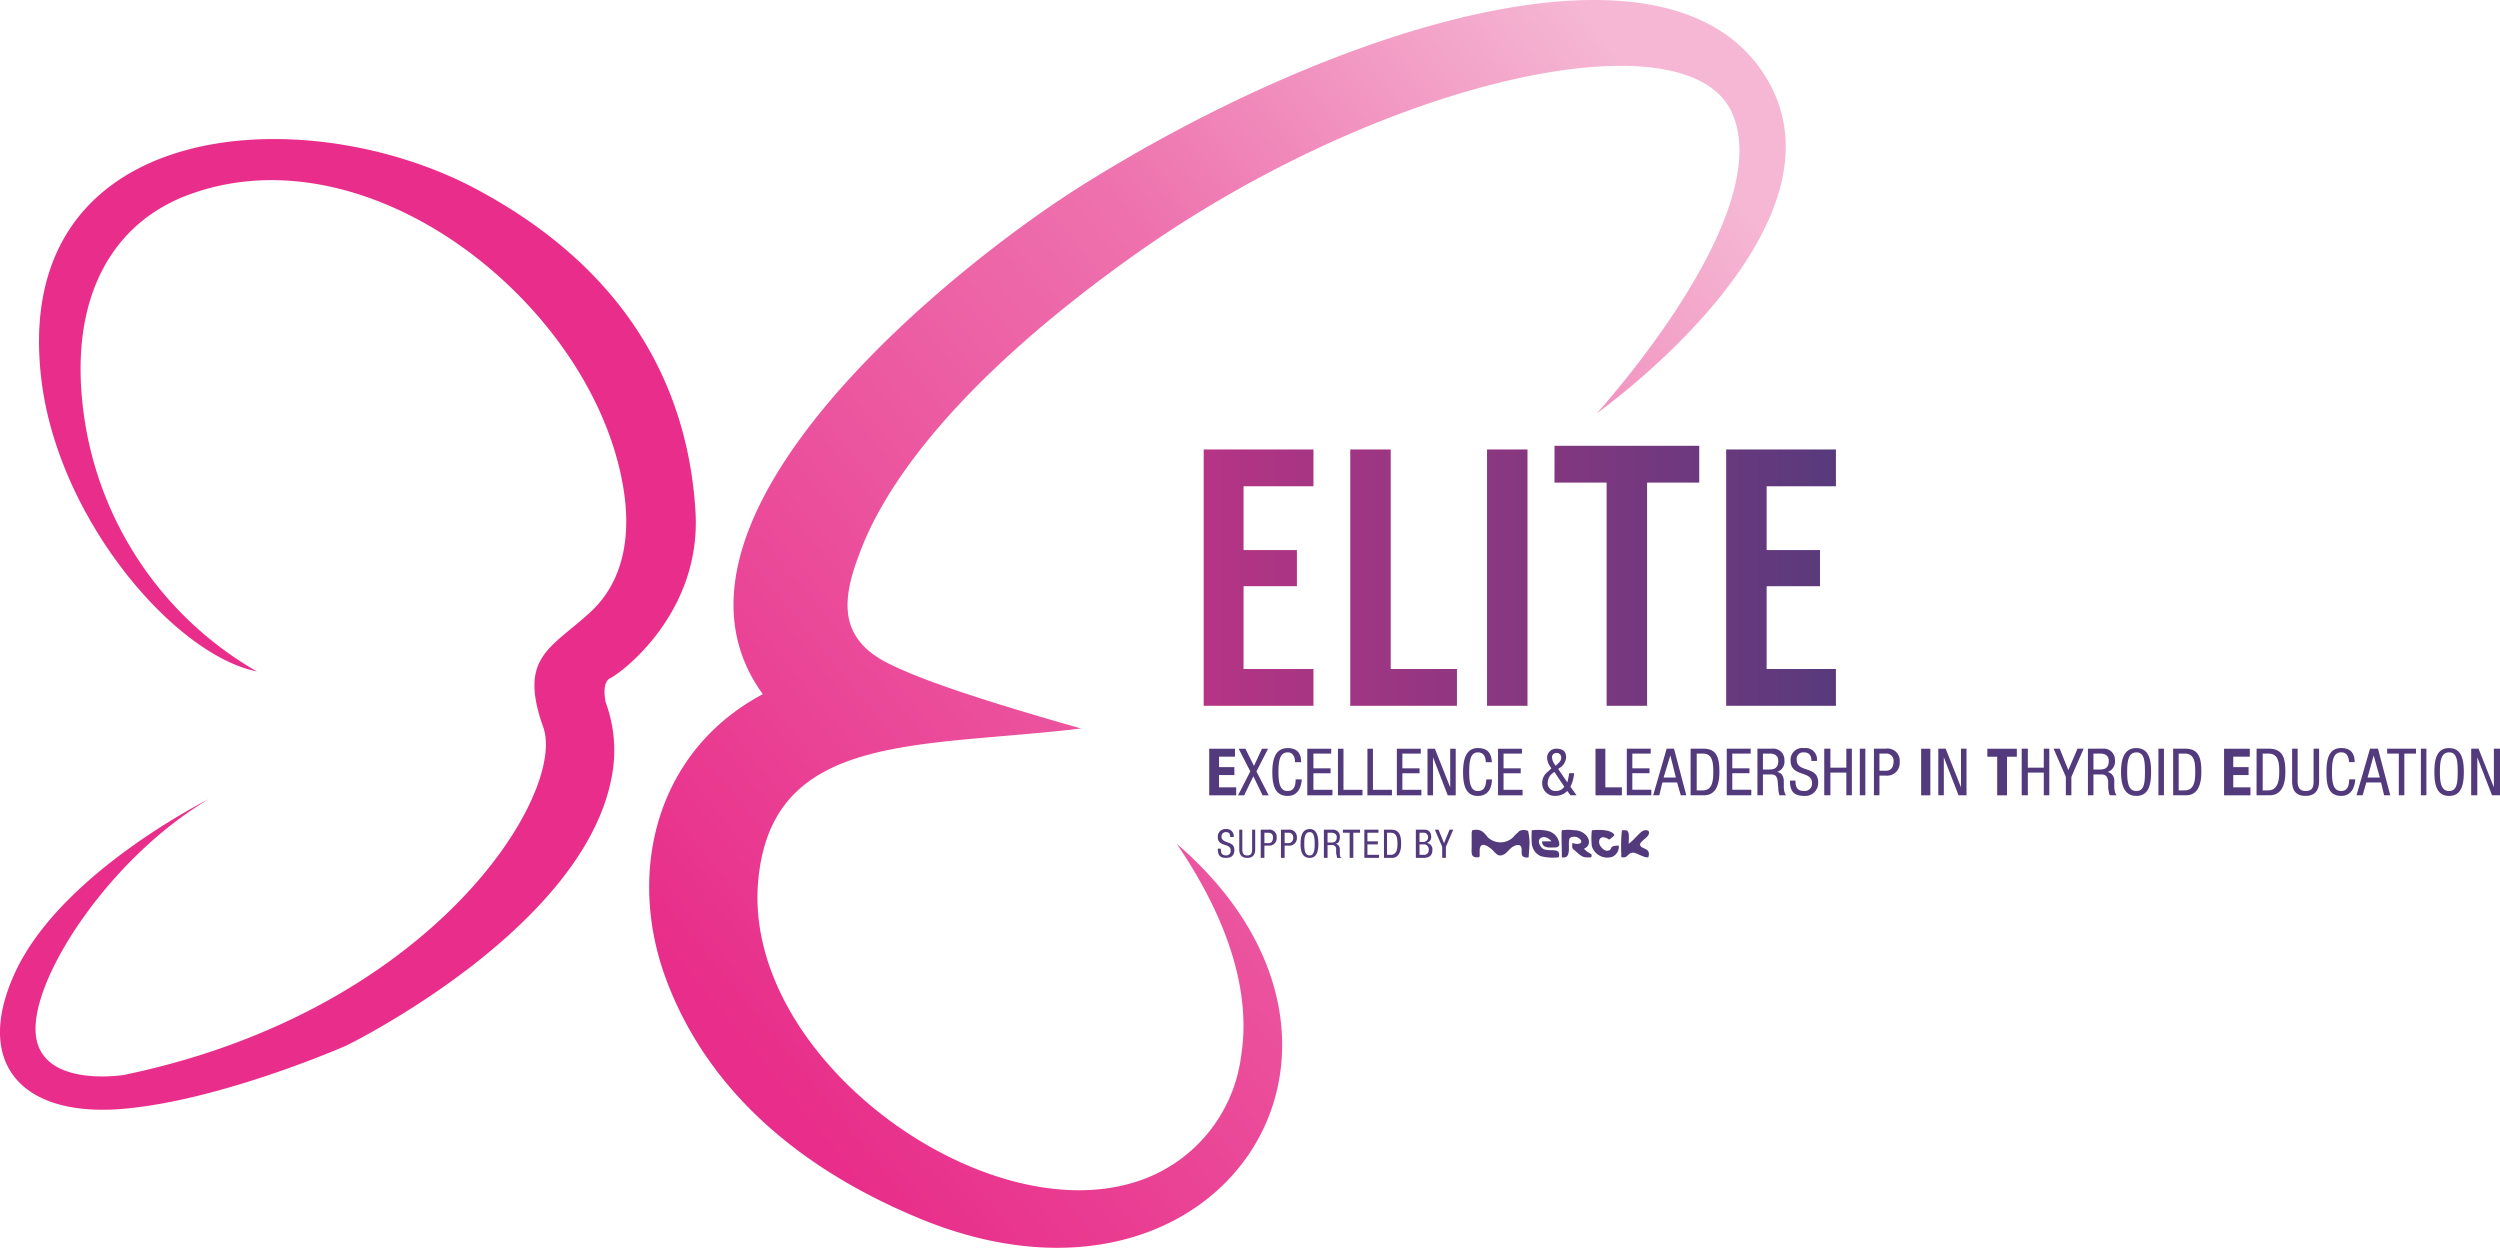 <svg xmlns="http://www.w3.org/2000/svg" xmlns:xlink="http://www.w3.org/1999/xlink" viewBox="1512.076 2392 330.827 165.12">
  <defs>
    <style>
      .cls-1 {
        fill: url(#linear-gradient);
      }

      .cls-2, .cls-3 {
        fill: #523a7c;
      }

      .cls-3, .cls-4, .cls-5 {
        fill-rule: evenodd;
      }

      .cls-4 {
        fill: url(#linear-gradient-2);
      }

      .cls-5 {
        fill: #e82e8a;
      }
    </style>
    <linearGradient id="linear-gradient" y1="0.5" x2="1" y2="0.5" gradientUnits="objectBoundingBox">
      <stop offset="0" stop-color="#b63485"/>
      <stop offset="1" stop-color="#583a7c"/>
    </linearGradient>
    <linearGradient id="linear-gradient-2" x1="0.139" y1="0.84" x2="0.861" y2="0.16" gradientUnits="objectBoundingBox">
      <stop offset="0" stop-color="#e82e8a"/>
      <stop offset="0.639" stop-color="#ee72ae"/>
      <stop offset="1" stop-color="#f5b7d3"/>
    </linearGradient>
  </defs>
  <g id="ELITE_Logo" data-name="ELITE Logo" transform="translate(1512.056 2392.023)">
    <g id="_565368720" transform="translate(0.02 -0.023)">
      <path id="Path_657" data-name="Path 657" class="cls-1" d="M1968.274,732.356h9.251v-4.869H1963v33.919h14.525v-4.869h-9.251V745.582h7.06v-4.788h-7.06Zm14.119,29.05h14.119v-4.869h-8.764v-29.05h-5.356Zm18.1,0h5.356V727.487h-5.356Zm8.926-29.537h6.9v29.537h5.356V731.869h6.9V727h-19.15Zm28.076.487h9.169v-4.869h-14.525v33.919h14.525v-4.869h-9.169V745.582h7.06v-4.788h-7.06Z" transform="translate(-1803.714 -668.006)"/>
      <path id="Path_658" data-name="Path 658" class="cls-2" d="M1972,1220.081v6.167h3.57v-1.055H1973.3v-1.623h2.029v-1.055H1973.3v-1.38h2.11v-1.055Zm54.611,6.167v-1.055h-2.191v-5.112h-1.3v6.167Zm40.816,0v-6.167h-1.217v6.167Zm7.547-6.167v1.055h1.3v5.112h1.3v-5.112h1.3v-1.055Zm31.322,0v6.167h3.489v-1.055h-2.272v-1.623h2.029v-1.055h-2.029v-1.38h2.191v-1.055Zm-128.858,3-1.623,3.165h.811l1.217-2.516,1.217,2.516h.812l-1.623-3.165,1.542-3h-.811l-1.055,2.272-1.136-2.272h-.893Zm6,1.055c0,.73-.162,1.542-1.055,1.542-1.055,0-1.217-1.136-1.217-2.516,0-1.461.162-2.6,1.217-2.6.73,0,.974.649.974,1.3h.811c0-1.217-.568-1.866-1.785-1.866-1.7,0-2.029,1.623-2.029,3.165s.243,3.165,2.029,3.165c1.3,0,1.785-1.055,1.866-2.191Zm1.542,2.11h3.327v-.73h-2.516v-2.191h2.272v-.649h-2.272v-1.948h2.353v-.649h-3.165Zm4.057,0h3.246v-.73h-2.516v-5.437h-.73Zm3.9,0h3.246v-.73h-2.515v-5.437h-.73Zm3.895,0h3.246v-.73h-2.516v-2.191h2.272v-.649h-2.272v-1.948h2.434v-.649h-3.165Zm4.057,0h.73v-5.031h0l1.948,5.031h1.055v-6.167h-.73v5.112h0l-2.029-5.112h-.974Zm7.79-2.11c-.081.73-.162,1.542-1.136,1.542s-1.136-1.136-1.136-2.516c0-1.461.162-2.6,1.136-2.6.812,0,1.055.649,1.055,1.3h.811c-.081-1.217-.568-1.866-1.866-1.866-1.623,0-1.948,1.623-1.948,3.165s.243,3.165,1.948,3.165c1.38,0,1.866-1.055,1.866-2.191Zm1.542,2.11h3.246v-.73h-2.516v-2.191h2.272v-.649h-2.272v-1.948h2.434v-.649h-3.165Zm7.628-3.9-.162-.243a1.7,1.7,0,0,1-.325-.893.555.555,0,0,1,.568-.568.579.579,0,0,1,.649.568c0,.487-.243.649-.568.974Zm1.136,2.759a1.266,1.266,0,0,1-1.055.568,1.025,1.025,0,0,1-1.136-1.136,1.648,1.648,0,0,1,.893-1.379Zm-.811-2.353.244-.162a1.755,1.755,0,0,0,.811-1.379c0-.812-.487-1.136-1.3-1.136a1.2,1.2,0,0,0-1.217,1.217,2.153,2.153,0,0,0,.406,1.136l.162.243-.406.406a1.847,1.847,0,0,0-.811,1.542,1.657,1.657,0,0,0,1.785,1.7,2.217,2.217,0,0,0,1.542-.649l.406.568h.812l-.812-1.136a4.5,4.5,0,0,0,.487-1.785h-.649a10.519,10.519,0,0,1-.243,1.217Zm9.088,3.489h3.246v-.73h-2.516v-2.191h2.272v-.649h-2.272v-1.948h2.434v-.649h-3.165Zm3.489,0h.811l.406-1.7h1.948l.487,1.7h.73l-1.623-6.167h-.974Zm2.272-5.274h0l.73,2.921h-1.623Zm3.489-.244h.812c1.3,0,1.379,1.217,1.379,2.434,0,1.055-.081,2.434-1.379,2.434h-.812Zm-.811,5.518h1.785c1.623,0,2.029-1.542,2.029-3.083,0-1.7-.243-3.084-2.11-3.084h-1.7Zm4.788,0h3.246v-.73h-2.516v-2.191h2.272v-.649h-2.272v-1.948h2.434v-.649h-3.165Zm4.057,0h.73v-2.759h1.055c.406,0,.812.081.893.893l.081.974a2.92,2.92,0,0,0,.162.893h.893c-.162-.162-.243-.325-.324-.974v-1.055c-.081-.568-.325-.974-.893-1.055h0a1.428,1.428,0,0,0,.974-1.542,1.471,1.471,0,0,0-1.623-1.542h-1.948Zm.73-5.518h.893c.73,0,1.136.325,1.136.974,0,1.136-.811,1.136-1.3,1.136h-.73Zm7.141.974a1.506,1.506,0,0,0-1.7-1.7,1.557,1.557,0,0,0-1.785,1.623c0,2.272,2.84,1.3,2.84,3a.98.98,0,0,1-1.055,1.055c-1.055,0-1.136-.73-1.136-1.38h-.73c0,1.3.406,2.029,1.866,2.029a1.709,1.709,0,0,0,1.866-1.785c0-2.272-2.84-1.217-2.84-3a.861.861,0,0,1,.974-.974c.73,0,.974.487.974,1.136Zm4.625-1.623h-.73v2.516h-2.11v-2.516h-.812v6.167h.812v-3h2.11v3h.73Zm1.055,6.167h.73v-6.167h-.73Zm1.866,0h.73v-2.6h.893a1.662,1.662,0,0,0,1.785-1.785,1.617,1.617,0,0,0-1.866-1.785h-1.542Zm.73-5.518h.811a.943.943,0,0,1,1.055,1.055c0,.811-.406,1.217-.974,1.217h-.893Zm7.79,5.518h.73v-5.031h0l1.947,5.031h1.055v-6.167h-.73v5.112h0l-2.029-5.112h-.974Zm14.687-6.167h-.73v2.516h-2.11v-2.516h-.812v6.167h.812v-3h2.11v3h.73Zm2.191,3.733v2.434h.73v-2.434l1.623-3.733h-.812l-1.217,2.84-1.136-2.84h-.811Zm2.921,2.434h.73v-2.759h1.055c.325,0,.812.081.893.893v.974c.081.243.081.73.243.893h.893c-.162-.162-.243-.325-.325-.974v-1.055a1.134,1.134,0,0,0-.893-1.055h0a1.428,1.428,0,0,0,.974-1.542,1.471,1.471,0,0,0-1.623-1.542h-1.948Zm.73-5.518h.893c.73,0,1.136.325,1.136.974,0,1.136-.812,1.136-1.3,1.136h-.73Zm5.68-.73c-1.7,0-2.029,1.623-2.029,3.165s.325,3.165,2.029,3.165,1.947-1.623,1.947-3.165S2096.4,1220,2094.691,1220Zm0,.568c1.055,0,1.136,1.136,1.136,2.6,0,1.379-.081,2.516-1.136,2.516s-1.217-1.136-1.217-2.516C2093.474,1221.7,2093.636,1220.568,2094.691,1220.568Zm2.921,5.68h.73v-6.167h-.73Zm2.678-5.518h.812c1.3,0,1.379,1.217,1.379,2.434,0,1.055-.081,2.434-1.379,2.434h-.812Zm-.73,5.518h1.7c1.623,0,2.029-1.542,2.029-3.083,0-1.7-.243-3.084-2.11-3.084h-1.623Zm11.847-5.518h.73c1.38,0,1.461,1.217,1.461,2.434,0,1.055-.162,2.434-1.461,2.434h-.73Zm-.812,5.518h1.7c1.7,0,2.11-1.542,2.11-3.083,0-1.7-.244-3.084-2.191-3.084H2110.6Zm4.707-1.866c0,1.3.568,1.948,1.785,1.948s1.785-.73,1.785-1.948v-4.3h-.73v4.3c0,.893-.243,1.3-1.055,1.3-.73,0-1.055-.406-1.055-1.3v-4.3h-.73Zm7.546-.243c0,.73-.162,1.542-1.055,1.542-1.055,0-1.217-1.136-1.217-2.516,0-1.461.162-2.6,1.217-2.6.812,0,.974.649,1.055,1.3h.73c0-1.217-.568-1.866-1.785-1.866-1.7,0-1.948,1.623-1.948,3.165s.162,3.165,1.948,3.165c1.3,0,1.785-1.055,1.866-2.191Zm.974,2.11h.812l.487-1.7h1.948l.406,1.7h.812l-1.623-6.167h-1.055Zm2.272-5.274h0l.812,2.921h-1.623Zm4.057-.244h1.542v-.649h-3.814v.649h1.542v5.518h.73Zm2.191,5.518h.73v-6.167h-.73Zm3.733-6.248c-1.7,0-1.947,1.623-1.947,3.165s.243,3.165,1.947,3.165,1.948-1.623,1.948-3.165S2137.779,1220,2136.075,1220Zm0,.568c1.055,0,1.136,1.136,1.136,2.6,0,1.379-.081,2.516-1.136,2.516s-1.217-1.136-1.217-2.516C2134.858,1221.7,2135.021,1220.568,2136.075,1220.568Zm2.921,5.68h.812v-5.031h0l1.947,5.031h1.055v-6.167H2142v5.112h0l-2.029-5.112H2139Z" transform="translate(-1811.984 -1121.001)"/>
      <g id="Group_225" data-name="Group 225" transform="translate(161.152 109.71)">
        <path id="Path_659" data-name="Path 659" class="cls-2" d="M1988.11,1353.055a.943.943,0,0,0-1.055-1.055,1,1,0,0,0-1.055,1.055c0,1.379,1.7.73,1.7,1.785a.579.579,0,0,1-.568.649c-.73,0-.73-.487-.73-.893H1986c0,.811.243,1.217,1.055,1.217.568,0,1.136-.162,1.136-1.055,0-1.3-1.7-.73-1.7-1.785a.555.555,0,0,1,.568-.568c.487,0,.568.243.568.649Zm.73,1.623c0,.73.325,1.136,1.055,1.136s1.055-.406,1.055-1.136v-2.6h-.406v2.6c0,.568-.162.812-.649.812s-.649-.243-.649-.812v-2.6h-.406Zm2.84,1.136h.487v-1.623h.568a.978.978,0,0,0,1.055-1.055.966.966,0,0,0-1.136-1.055h-.974Zm.487-3.327h.487c.487,0,.649.244.649.649,0,.487-.244.73-.568.73h-.568Zm2.191,3.327h.487v-1.623h.487a1,1,0,0,0,1.136-1.055.992.992,0,0,0-1.136-1.055h-.974Zm.487-3.327h.487a.6.6,0,0,1,.649.649.663.663,0,0,1-.649.73h-.487Zm3.327-.487c-1.055,0-1.217,1.055-1.217,1.948s.162,1.866,1.217,1.866c.974,0,1.136-.974,1.136-1.866S1999.146,1352,1998.172,1352Zm0,.406c.568,0,.649.73.649,1.542s-.081,1.542-.649,1.542c-.649,0-.73-.73-.73-1.542S1997.523,1352.406,1998.172,1352.406Zm1.866,3.408h.487v-1.7h.568a.507.507,0,0,1,.568.568v.568c.081.162.081.487.162.568h.568c-.162-.081-.243-.162-.243-.568v-.649a.688.688,0,0,0-.568-.649h0c.487-.081.568-.487.568-.893a.875.875,0,0,0-.893-.974h-1.217Zm.487-3.327h.487c.487,0,.73.244.73.568,0,.73-.487.73-.811.73h-.406Zm3.408,0h.893v-.406h-2.272v.406h.893v3.327h.487Zm1.461,3.327h1.947v-.406H2005.8v-1.38h1.38v-.406h-1.38v-1.136h1.461v-.406h-1.866Zm3-3.327h.487c.812,0,.893.73.893,1.461,0,.649-.081,1.461-.893,1.461h-.487Zm-.406,3.327h1.055c.974,0,1.217-.974,1.217-1.866,0-.974-.162-1.866-1.3-1.866h-.974Zm4.707-1.785h.487a.643.643,0,0,1,.73.73.594.594,0,0,1-.649.649h-.568Zm-.487,1.785h.974c.811,0,1.217-.325,1.217-1.055a.821.821,0,0,0-.649-.893v-.081a.71.71,0,0,0,.487-.73c0-.73-.406-.974-.893-.974h-1.136Zm.487-3.327h.487a.579.579,0,0,1,.649.568.62.62,0,0,1-.649.649h-.487Zm3,1.866v1.461h.487v-1.461l.974-2.272h-.487l-.73,1.785-.73-1.785h-.487Z" transform="translate(-1986 -1352)"/>
        <path id="Path_660" data-name="Path 660" class="cls-3" d="M2399.966,1353.2a1.379,1.379,0,0,0-.081.568v1.623c0,.73-.162,1.461.812,1.38.324,0,.243-.162.243-.812,0-1.461,1.136-.649,1.7-.162a3.751,3.751,0,0,0,.568.568.731.731,0,0,0,.812.081c.325-.081.649-.487.893-.73a1.948,1.948,0,0,1,.974-.568c.974-.081.406,1.055.73,1.461a.887.887,0,0,0,.812.162v-.081l.081-1.136a6.832,6.832,0,0,0-.162-2.272,1.372,1.372,0,0,0-1.136,0l-.243.243a3.675,3.675,0,0,0-.568.568,2.42,2.42,0,0,1-3.408,0c-.568-.73-.974-1.136-2.029-.893Zm19.394,2.029c-.243,0-.73,0-.893.162-.243.162-.081.406-.487.487-.487.162-.974-.406-1.136-.73-.243-.568,0-1.217.73-.974.649.162.243.568,1.217-.325-.406-.811-2.191-.73-3-.649a9.155,9.155,0,0,0,0,2.11,2.146,2.146,0,0,0,2.759,1.38,1.521,1.521,0,0,0,.812-1.461Zm3.9,1.542c.406-1.217-.812-1.055-1.055-1.542-.243-.406.73-.893,1.055-1.38.243-.487,0-.73-.487-.649-.568.081-1.217,1.136-2.11,1.785,0-.812.162-1.623-.325-1.785h-.568a19.5,19.5,0,0,0-.081,3.165c0,.243-.081.406.162.406.812.162.73-.974,1.866-.487.406.162,1.136.568,1.542.487Zm-11.441,0c1.542.325.568-2.272,1.136-2.6a1.1,1.1,0,0,1,1.379.325c.162.325-.081.487-.324.487-.325.081-.568-.081-.812-.081,0,.487-.081.649.243.893,1.055.893,1.055,1.055,2.272.974.162-.568-.081-.325-.73-.893l-.243-.244c.893-.325.893-1.379,0-2.029a2.065,2.065,0,0,0-1.3-.406,5.437,5.437,0,0,0-1.623,0c-.081.243,0,2.516,0,3.165v.406Zm-.406,0c.406-1.623-1.7-.406-2.353-1.38-.893-1.217.568-1.785,1.379-.73h-1.217c-.081.974,1.136.812,1.542.812.324,0,.649,0,.73-.406a1.98,1.98,0,0,0-1.542-1.785,6.223,6.223,0,0,0-2.11-.081,13.068,13.068,0,0,0,0,1.785,2.132,2.132,0,0,0,.568,1.217,3.44,3.44,0,0,0,.568.406,6.379,6.379,0,0,0,2.434.162Z" transform="translate(-2366.291 -1353.036)"/>
      </g>
      <path id="Path_661" data-name="Path 661" class="cls-4" d="M1184.048,54.671s23.857-26.129,17.933-39.68c-5.924-13.632-47.551-4.3-80.739,19.881-22.153,16.067-31,29.05-34.324,37.246-2.6,6.41-3.733,12.009,3.246,15.58,4.138,2.11,11.685,4.706,25.642,8.683-21.828,2.6-41.222.406-42.763,20.611-1.623,23.126,29.618,45.685,49.823,39.436a20.1,20.1,0,0,0,14.119-16.716c1.055-6.492-.243-15.9-8.52-28.076,31.484,27.1,5.274,66.458-34.811,49.255-21.179-9.007-29.78-22.315-33.27-32.783-4.544-14.038-.162-29.131,13.308-36.272-16.878-23.207,25.8-57.045,42.277-67.35,32.458-20.367,75.465-34.406,89.422-15.823C1220.483,28.867,1184.048,54.671,1184.048,54.671Z" transform="translate(-972.748 0.023)"/>
      <path id="Path_662" data-name="Path 662" class="cls-5" d="M34.018,297.194a46.485,46.485,0,0,1-23.045-35.136c-1.7-14.85,4.22-24.506,14.363-28.076,24.344-8.683,53.88,15.5,57.288,39.68.893,6.329-.406,11.928-4.463,15.661-5.274,4.869-9.575,5.924-6.248,15.255C75,313.26,57.55,342.067,16.41,350.587c0,0-11.441,1.866-11.685-5.842-.243-7.628,10.224-23.207,22.964-30.673,0,0-19.313,9.575-25.561,22.721-5.6,11.847.325,19.15,13.389,18.339,13.227-.893,30.348-8.439,30.348-8.439s31.079-15.174,35.055-35.3a18.406,18.406,0,0,0-.73-10.062s-.649-2.6.568-3.246c1.3-.568,12.253-8.6,11.279-22.315-.893-13.714-6.978-30.673-29.05-42.439C39.942,221.08,1.073,223.92,5.536,258.893,7.89,277.232,23.145,295,34.018,297.194Z" transform="translate(-0.02 -208.338)"/>
    </g>
  </g>
</svg>
